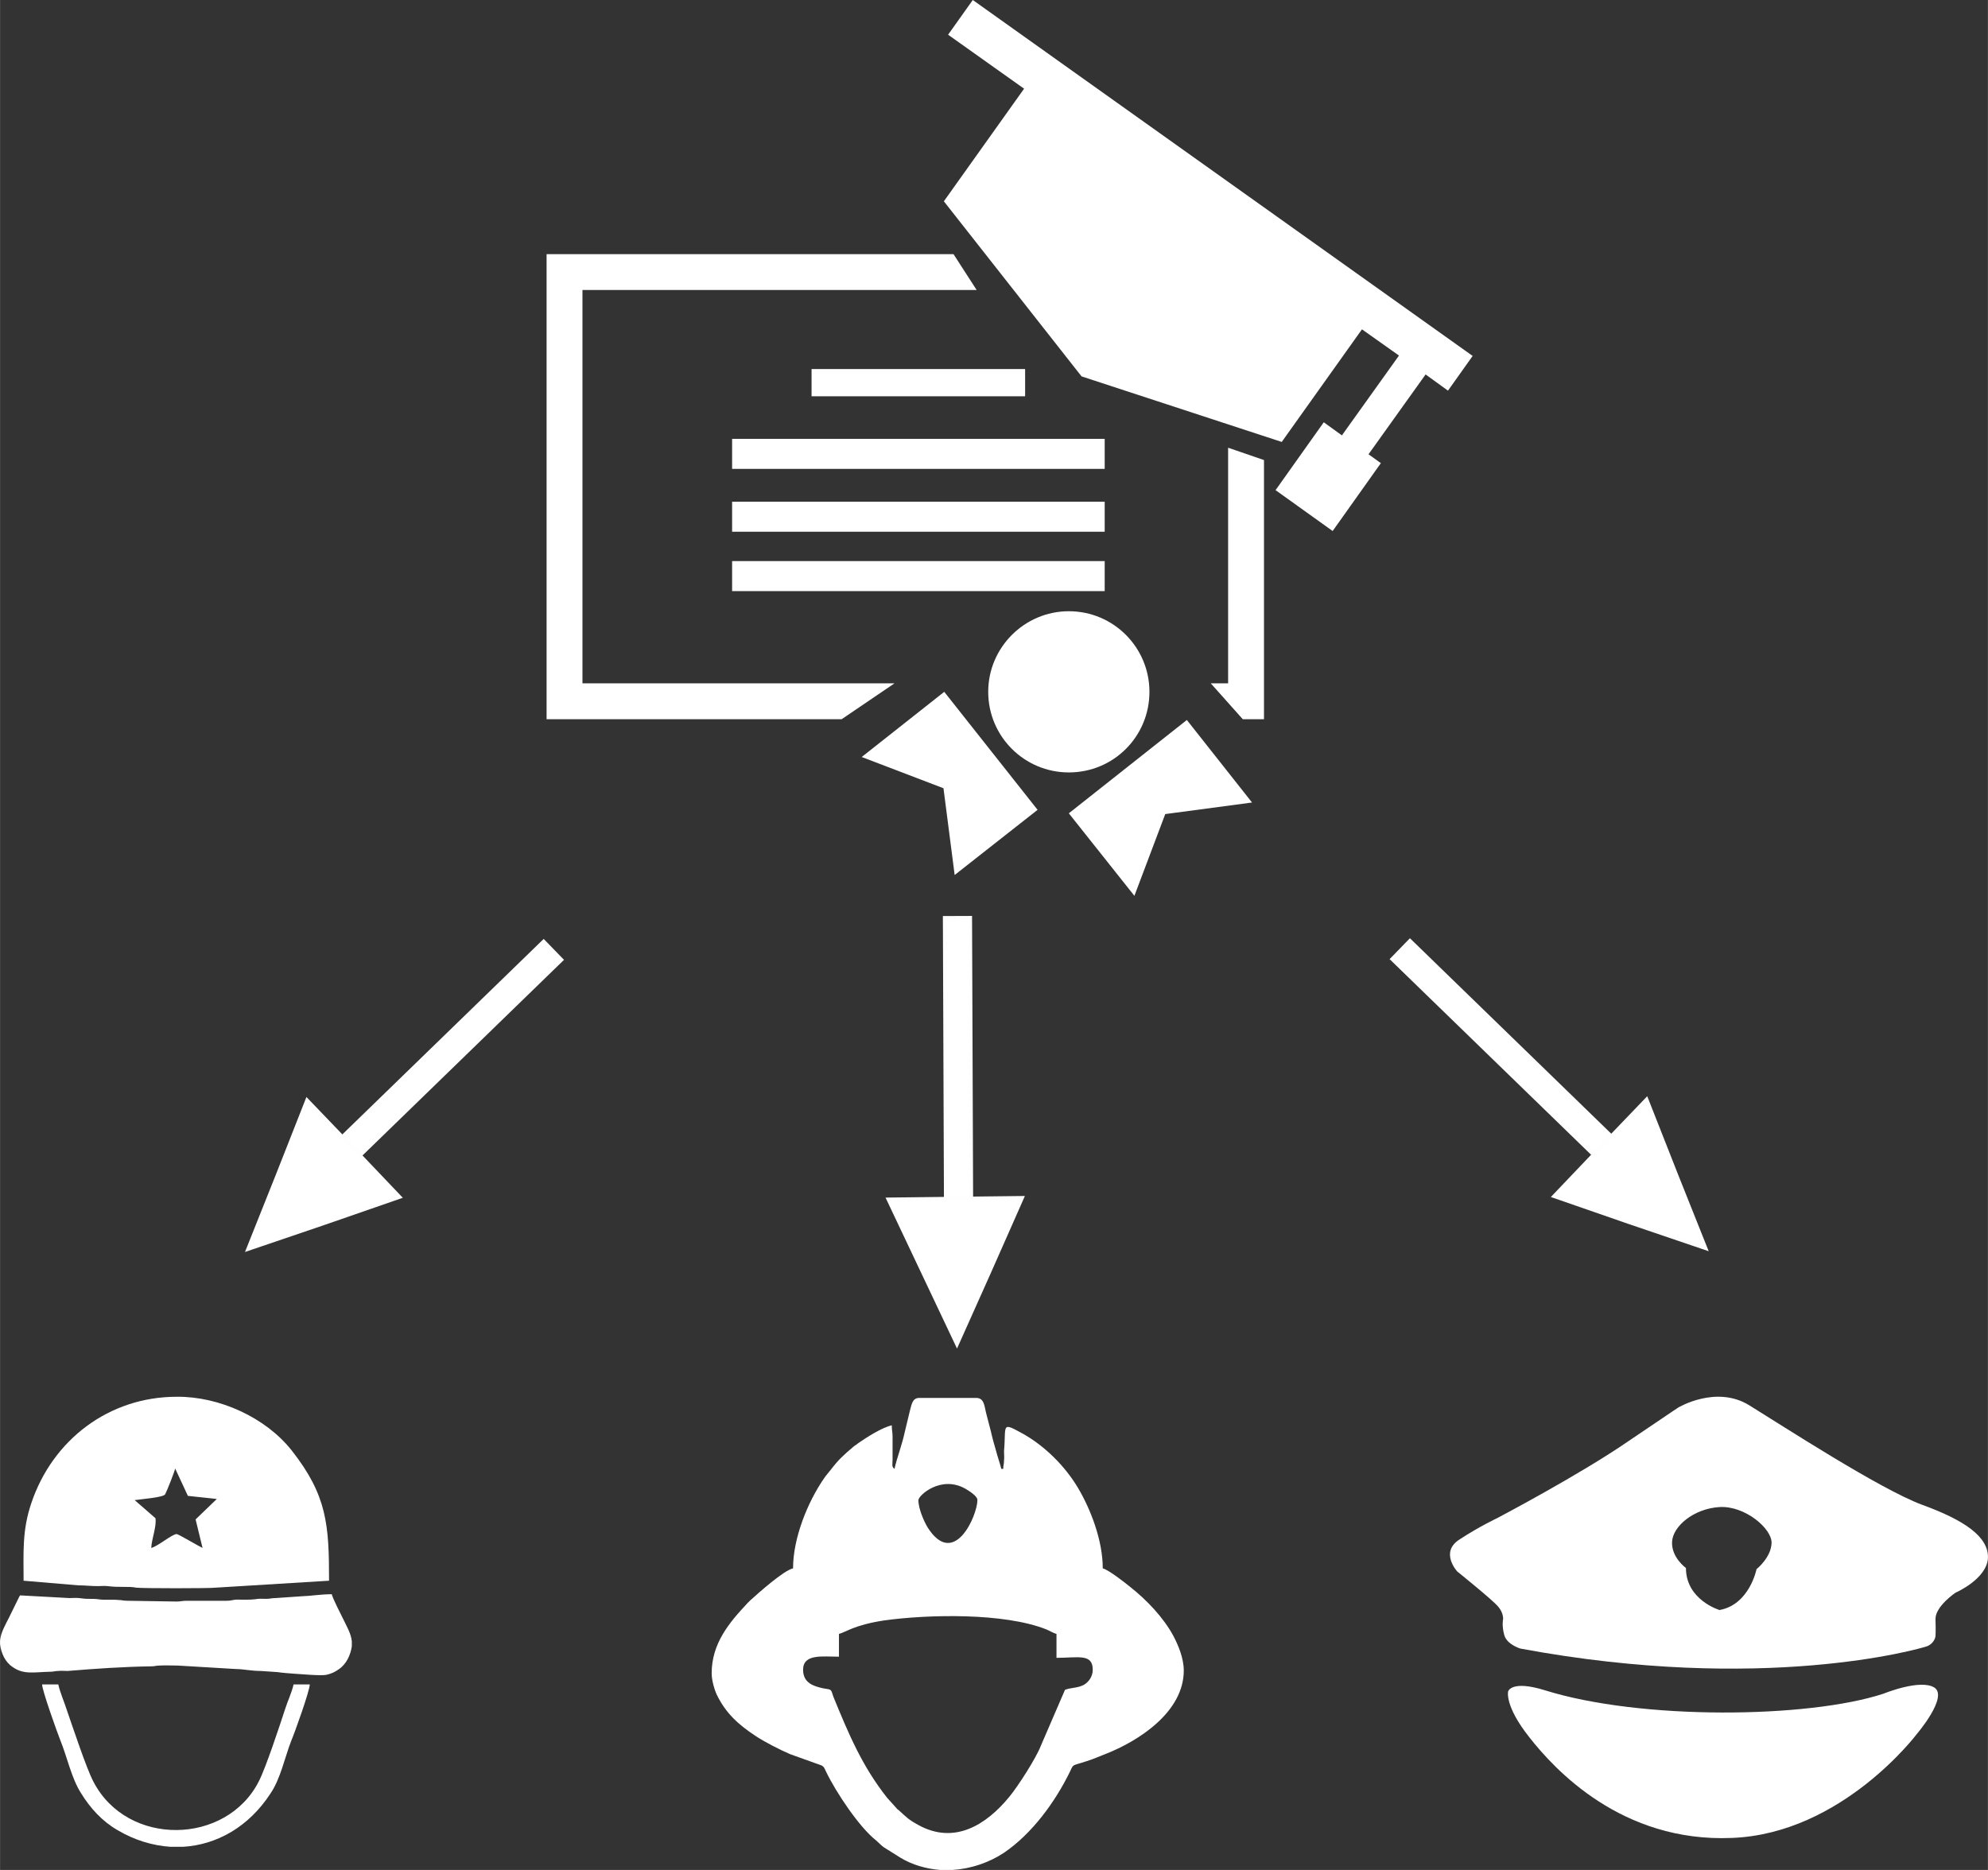 <?xml version="1.0" encoding="UTF-8"?>
<!DOCTYPE svg PUBLIC "-//W3C//DTD SVG 1.1//EN" "http://www.w3.org/Graphics/SVG/1.1/DTD/svg11.dtd">
<svg xmlns="http://www.w3.org/2000/svg" xml:space="preserve" width="55.953mm" height="52.639mm" version="1.1" style="shape-rendering:geometricPrecision; text-rendering:geometricPrecision; image-rendering:optimizeQuality; fill-rule:evenodd; clip-rule:evenodd"
viewBox="0 0 5154 4849"
 xmlns:xlink="http://www.w3.org/1999/xlink">
 <rect x="0" y="0" width="5154" height="4849" fill="#333333" stroke="none"/>
 <defs>
  <style type="text/css">
   <![CDATA[
    .str0 {stroke:#FEFEFE;stroke-width:9.211}
    .fil0 {fill:white}
   ]]>
  </style>
 </defs>
 <g id="Vrstva_x0020_1">
  <g id="_1231735072">
   <g>
    <g>
     <polygon class="fil0" points="1510,1772 1510,752 2532,752 2472,659 1417,659 1417,1865 2182,1865 2319,1772 "/>
     <polygon class="fil0" points="3184,1772 3139,1772 3222,1865 3277,1865 3277,1193 3184,1161 "/>
     <rect class="fil0" x="2104" y="957" width="553.677" height="70.596"/>
     <rect class="fil0" x="1898" y="1138" width="966.007" height="77.845"/>
     <rect class="fil0" x="1898" y="1301" width="966.007" height="77.845"/>
     <rect class="fil0" x="1898" y="1455" width="966.007" height="77.845"/>
     <path class="fil0" d="M2980 1794c0,-115 -93,-209 -209,-209 -115,0 -209,94 -209,209 0,116 94,209 209,209 116,0 209,-93 209,-209z"/>
     <polygon class="fil0" points="2771,2109 2941,2323 3021,2111 3246,2081 3077,1867 "/>
     <polygon class="fil0" points="2234,1963 2446,2044 2475,2269 2690,2100 2448,1794 "/>
     <polygon class="fil0" points="2522,0 2458,90 2655,230 2447,522 2804,976 3323,1146 3531,854 3627,922 3479,1129 3432,1095 3307,1271 3455,1377 3580,1201 3548,1178 3696,971 3754,1013 3818,923 "/>
    </g>
   </g>
   <path class="fil0" d="M2082 4330c0,-42 50,-34 93,-34l0 -59c19,-5 39,-23 117,-35 116,-16 311,-20 420,23 10,4 19,10 27,12l0 62c56,0 94,-12 94,31 0,18 -11,32 -23,39 -17,9 -35,7 -49,13l-63 146c-12,31 -58,103 -81,131 -59,72 -142,126 -237,73 -27,-15 -30,-20 -49,-37 -1,-1 -2,-2 -4,-3l-27 -30c-65,-82 -100,-166 -139,-261 -8,-21 -2,-19 -27,-23 -23,-5 -52,-13 -52,-48zm388 519l-33 0c-36,-3 -72,-13 -103,-32l-43 -27c-8,-6 -11,-10 -19,-17 -44,-34 -105,-126 -130,-178 -5,-10 -5,-13 -12,-17l-81 -29c-26,-11 -69,-33 -91,-48 -44,-29 -77,-59 -100,-107 -6,-13 -13,-37 -13,-55 0,-77 45,-131 93,-182 0,-1 1,-1 1,-1l6 -6c21,-19 87,-78 111,-83 0,-79 38,-172 80,-233 6,-9 12,-15 18,-23 19,-25 33,-38 58,-59 4,-4 8,-5 12,-9 23,-16 62,-41 88,-47 0,14 2,17 2,29l0 60c0,13 -3,18 5,24 6,-28 19,-60 27,-97 4,-18 8,-32 12,-50 5,-17 6,-37 25,-37l148 0c20,0 21,20 25,37 5,18 8,32 13,50 4,18 8,32 13,49 4,16 10,32 14,48l5 0c0,-10 2,-12 2,-22 1,-8 0,-16 0,-24 6,-69 -9,-77 51,-44 56,32 107,83 140,138 34,57 65,138 65,210 14,3 59,38 71,48 43,34 86,79 112,127 12,23 27,57 27,90 0,108 -118,183 -202,216 -18,7 -31,13 -50,19 -39,13 -33,6 -43,27 -38,78 -98,161 -172,211 -38,25 -85,41 -132,44zm-89 -959c0,-12 58,-65 121,-30 10,6 32,19 32,30 0,39 -60,179 -129,71 -9,-15 -24,-48 -24,-71z"/>
   <g>
    <path class="fil0" d="M5015 4376c-37,-23 -132,16 -132,16 -195,64 -629,69 -878,-9 -87,-27 -95,3 -95,3 0,0 -10,37 55,119 65,83 239,273 525,261 286,-11 480,-270 480,-270 0,0 82,-96 45,-120z"/>
    <path class="fil0" d="M4983 3902c-110,-41 -362,-205 -448,-258 -86,-53 -184,6 -184,6 0,0 -2,1 -129,87 -126,87 -341,200 -341,200 0,0 -45,21 -97,55 -52,33 -6,83 -6,83 0,0 92,74 106,91 14,16 13,32 13,32 0,0 -4,17 3,42 7,25 42,35 42,35 629,117 1034,1 1054,-6 20,-8 22,-26 22,-26 0,0 1,-13 0,-45 0,-33 52,-68 52,-68 0,0 81,-35 84,-90 2,-55 -61,-98 -171,-138zm-429 167c0,0 -18,92 -96,106 0,0 -87,-26 -87,-109 0,0 -38,-27 -36,-68 2,-40 56,-86 123,-90 66,-4 136,56 135,93 -1,38 -39,68 -39,68z"/>
   </g>
   <g>
    <path class="fil0" d="M507 3940l18 74c-11,-5 -61,-35 -67,-36 -12,0 -49,32 -66,36 1,-24 14,-54 11,-77l-54 -47c21,-3 74,-7 79,-15 4,-7 25,-60 26,-67l33 71 75 8 -55 53zm-49 -318l1 0c108,-1 229,53 297,139 92,117 97,193 97,338l-294 18c-13,2 -193,2 -206,0 -19,-4 -43,0 -74,-4 -7,-1 -19,0 -26,0 -18,0 -31,-2 -50,-2l-142 -12c0,-74 -4,-130 20,-201 55,-164 201,-276 377,-276z"/>
    <path class="fil0" d="M860 4134c-28,0 -59,5 -73,5l-73 5c-11,0 -13,2 -24,2 -9,0 -19,-1 -28,1 -17,2 -32,1 -50,1 -11,1 -13,3 -24,3l-104 0c-12,0 -16,2 -26,2l-127 -2c-12,0 -15,-2 -24,-2 -17,-2 -35,1 -53,-2 -8,-1 -16,-1 -25,-1 -11,0 -14,-1 -24,-2 -8,-1 -17,0 -25,0l-128 -7c0,0 -1,2 -2,3l-27 55c-9,18 -21,38 -23,59l0 9c0,0 0,1 0,1 3,23 13,46 33,59 28,20 55,13 97,12 10,0 12,-2 21,-2 8,-1 16,0 24,0 73,-6 145,-11 217,-12 10,0 12,-2 21,-2 16,-1 32,0 48,0l151 9c18,0 39,5 64,5l44 3c12,2 29,3 41,4 18,1 70,6 85,3 13,-3 22,-7 33,-15 19,-13 30,-37 33,-59 0,-1 0,-1 0,-2l0 -11c-2,-20 -13,-38 -22,-57 -6,-12 -28,-55 -30,-65z"/>
    <path class="fil0" d="M803 4368l-42 0c-5,22 -15,42 -22,64 -15,46 -50,152 -68,187 -84,166 -341,171 -429,1 -18,-34 -53,-140 -69,-186 -7,-22 -17,-44 -22,-66l-42 0c0,15 39,124 47,144 18,44 29,99 54,138 24,39 55,73 95,96 44,26 91,40 137,43l32 0c88,-5 171,-52 227,-138 26,-38 37,-93 54,-137 9,-21 48,-130 48,-146z"/>
   </g>
   <g>
    <polygon class="fil0 str0" points="643,3239 840,3172 1036,3104 916,2978 796,2853 720,3046 "/>
    <rect class="fil0 str0" transform="matrix(0.738 0.76 -0.76 0.738 1409.4 2441.63)" width="62.146" height="683.595"/>
   </g>
   <g>
    <polygon class="fil0 str0" points="4422,3237 4225,3170 4029,3102 4149,2976 4269,2851 4345,3044 "/>
    <rect class="fil0 str0" transform="matrix(-0.738 0.76 0.76 0.738 3655.45 2439.83)" width="62.146" height="683.595"/>
   </g>
   <g>
    <polygon class="fil0 str0" points="2481,3486 2392,3298 2303,3110 2477,3108 2650,3106 2566,3296 "/>
    <rect class="fil0 str0" transform="matrix(-1.06 0.004 0.004 1.06 2515.22 2380.03)" width="62.146" height="683.595"/>
   </g>
  </g>
 </g>
</svg>
